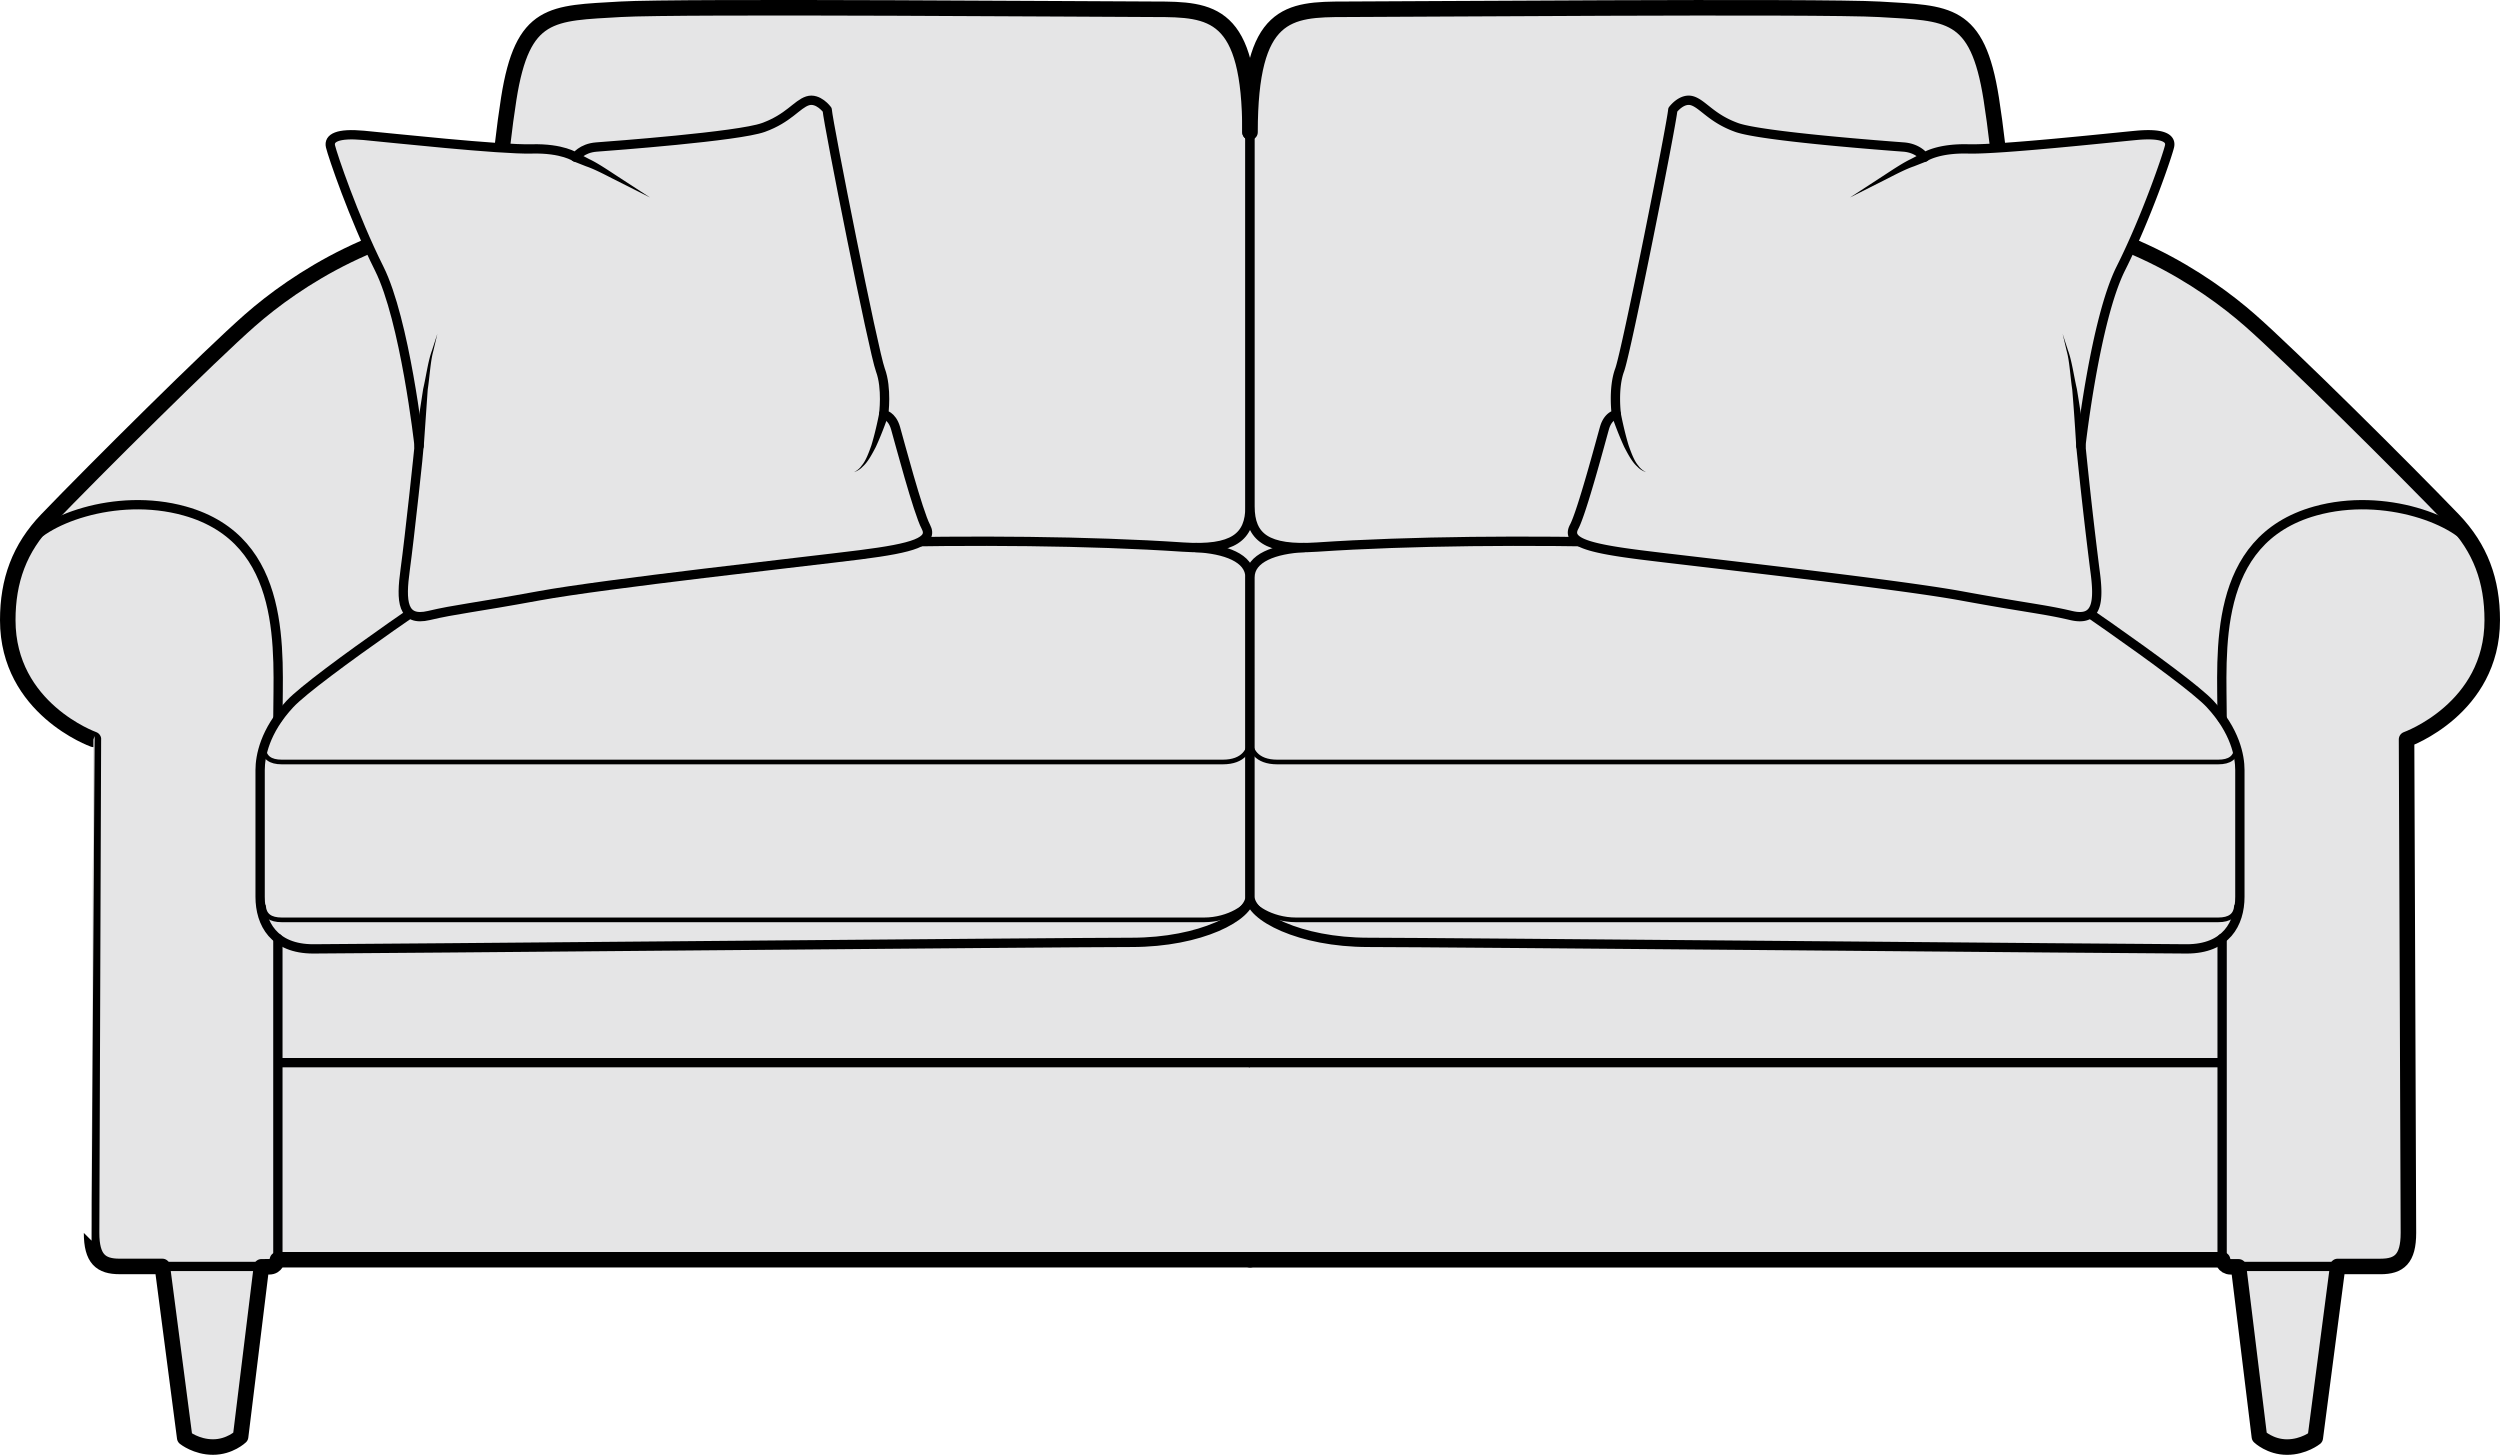 <?xml version="1.0" encoding="UTF-8"?> <svg xmlns="http://www.w3.org/2000/svg" width="107.375" height="62.484" viewBox="0 0 80.531 46.863"><clipPath id="a"><path transform="matrix(1 0 0 -1 0 46.863)" d="M0 46.863h80.531V0H0z"></path></clipPath><g clip-path="url(#a)"><path d="M40.266 4.259c0-3.882-1.227-3.96-3.06-3.96-1.384 0-15.338-.111-17.218 0-2.217.132-3.154.05-3.6 2.88-.301 1.919-.398 3.78-.398 3.78-3.645.187-6.475 2.073-7.94 3.36-1.277 1.12-4.979 4.795-6.54 6.419-.886.922-1.26 1.967-1.26 3.239 0 2.857 2.761 3.84 2.761 3.84S2.95 38.875 2.95 39.715c0 .84.3 1.08.9 1.08h1.379l.721 5.519s.372.299.912.299c.539 0 .888-.333.888-.333l.671-5.473.255-.001c.224 0 .261-.227.261-.227h31.329" fill="#e5e5e6"></path><path stroke-width=".5" stroke-linecap="round" stroke-linejoin="round" fill="none" stroke="#000" d="M40.266 4.259c0-3.882-1.227-3.96-3.06-3.96-1.384 0-15.338-.111-17.218 0-2.217.132-3.154.05-3.6 2.88-.301 1.919-.398 3.78-.398 3.78-3.645.187-6.475 2.073-7.94 3.36-1.277 1.12-4.979 4.795-6.54 6.419-.886.922-1.26 1.967-1.26 3.239 0 2.857 2.761 3.84 2.761 3.84S2.95 38.875 2.95 39.715c0 .84.3 1.08.9 1.08h1.379l.721 5.519s.372.299.912.299c.539 0 .888-.333.888-.333l.671-5.473.255-.001c.224 0 .261-.227.261-.227h31.329"></path><path stroke-width=".3" stroke-linecap="round" stroke-linejoin="round" fill="none" stroke="#000" d="M15.99 6.958c-.401 4.42-.461 9.3-.48 10.12-.021.82.539 1.172 2.579.96 4.98-.52 13.978-.82 20.02-.415 1.624.108 2.157-.326 2.157-1.306V4.14"></path><path stroke-width=".3" stroke-linecap="round" stroke-linejoin="round" fill="none" stroke="#000" d="M15.962 17.916c-.952.591-5.813 3.891-6.623 4.761-.81.87-.96 1.679-.96 2.129v4.08c0 .87.45 1.68 1.71 1.68s24.147-.21 26.367-.21c2.22 0 3.81-.84 3.81-1.47V18.598c0-.631-.81-.911-1.74-.959"></path><path stroke-width=".3" stroke-linecap="round" stroke-linejoin="round" fill="none" stroke="#000" d="M8.951 23.14c0-2.103.36-5.738-3.001-6.68-2.241-.627-4.659.329-5.124 1.179M8.951 30.231v10.348M8.951 34.231h31.315"></path><path stroke-width=".15" stroke-linecap="round" stroke-linejoin="round" fill="none" stroke="#000" d="M8.488 24.102c.027.3.216.444.593.444h30.302c.684 0 .883-.392.883-.75M8.488 29.188c.027.3.216.443.593.443h29.702c.81 0 1.451-.453 1.451-.688"></path><path stroke-width=".3" stroke-linecap="round" stroke-linejoin="round" fill="none" stroke="#000" d="M5.23 40.795H8.42"></path><path stroke-width=".15" stroke-linecap="round" stroke-linejoin="round" fill="none" stroke="#000" d="M15.497 15.171c0-2.104.317-5.585-1.568-6.79-.834-.534-1.042-.455-2.065-.455"></path><path d="M40.266 4.259c0-3.882 1.226-3.96 3.059-3.96C44.71.3 58.663.189 60.544.3c2.217.132 3.153.05 3.599 2.88.302 1.919.399 3.78.399 3.78 3.645.187 6.475 2.073 7.939 3.36 1.278 1.12 4.979 4.795 6.54 6.419.886.922 1.26 1.967 1.26 3.239 0 2.857-2.76 3.84-2.76 3.84s.06 15.058.06 15.898c0 .84-.3 1.08-.899 1.08h-1.38l-.721 5.519s-.372.299-.911.299c-.541 0-.89-.333-.89-.333l-.67-5.473-.254-.001c-.225 0-.262-.227-.262-.227H40.266" fill="#e5e5e6"></path><path stroke-width=".5" stroke-linecap="round" stroke-linejoin="round" fill="none" stroke="#000" d="M40.266 4.259c0-3.882 1.226-3.96 3.059-3.96C44.71.3 58.663.189 60.544.3c2.217.132 3.153.05 3.599 2.88.302 1.919.399 3.78.399 3.78 3.645.187 6.475 2.073 7.939 3.36 1.278 1.12 4.979 4.795 6.54 6.419.886.922 1.26 1.967 1.26 3.239 0 2.857-2.76 3.84-2.76 3.84s.06 15.058.06 15.898c0 .84-.3 1.08-.899 1.08h-1.38l-.721 5.519s-.372.299-.911.299c-.541 0-.89-.333-.89-.333l-.67-5.473-.254-.001c-.225 0-.262-.227-.262-.227H40.266"></path><path stroke-width=".3" stroke-linecap="round" stroke-linejoin="round" fill="none" stroke="#000" d="M64.542 6.958c.4 4.42.46 9.3.48 10.12.021.82-.539 1.172-2.579.96-4.98-.52-13.979-.82-20.02-.415-1.625.108-2.157-.326-2.157-1.306V4.14"></path><path stroke-width=".3" stroke-linecap="round" stroke-linejoin="round" fill="none" stroke="#000" d="M64.569 17.916c.954.591 5.813 3.891 6.624 4.761.81.87.959 1.679.959 2.129v4.08c0 .87-.45 1.68-1.71 1.68s-24.147-.21-26.367-.21c-2.218 0-3.81-.84-3.81-1.47V18.598c0-.631.81-.911 1.739-.959"></path><path stroke-width=".3" stroke-linecap="round" stroke-linejoin="round" fill="none" stroke="#000" d="M71.58 23.14c0-2.103-.36-5.738 3-6.68 2.243-.627 4.66.329 5.126 1.179M71.58 30.231v10.348M71.58 34.231H40.266"></path><path stroke-width=".15" stroke-linecap="round" stroke-linejoin="round" fill="none" stroke="#000" d="M72.043 24.102c-.026.3-.215.444-.594.444H41.148c-.683 0-.882-.392-.882-.75M72.043 29.188c-.026.3-.215.443-.594.443H41.748c-.81 0-1.451-.453-1.451-.688"></path><path stroke-width=".3" stroke-linecap="round" stroke-linejoin="round" fill="none" stroke="#000" d="M75.302 40.795H72.11"></path><path stroke-width=".15" stroke-linecap="round" stroke-linejoin="round" fill="none" stroke="#000" d="M65.034 15.171c0-2.104-.316-5.585 1.569-6.79.832-.534 1.042-.455 2.065-.455"></path><path d="M26.646 3.536c.035.462 1.494 7.794 1.713 8.382.22.588.106 1.434.106 1.434s.263.027.382.436c.117.41.724 2.707.978 3.183.253.476-.388.68-2.12.9-1.732.22-8.237.934-10.35 1.323-2.114.388-2.679.43-3.538.633-.86.203-.908-.444-.765-1.478.141-1.033.452-3.94.448-3.985-.003-.046-.456-4.058-1.287-5.717-.83-1.66-1.503-3.655-1.567-3.93-.064-.274.23-.434 1.066-.357.836.078 4.406.465 5.41.437 1.003-.027 1.42.267 1.42.267s.195-.293.674-.328c.48-.036 4.566-.338 5.375-.63.81-.292 1.08-.747 1.422-.857.342-.11.633.287.633.287" fill="#e5e5e6"></path><path stroke-width=".3" stroke-linecap="round" stroke-linejoin="round" fill="none" stroke="#000" d="M26.646 3.536c.035.462 1.494 7.794 1.713 8.382.22.588.106 1.434.106 1.434s.263.027.382.436c.117.41.724 2.707.978 3.183.253.476-.388.68-2.12.9-1.732.22-8.237.934-10.35 1.323-2.114.388-2.679.43-3.538.633-.86.203-.908-.444-.765-1.478.141-1.033.452-3.94.448-3.985-.003-.046-.456-4.058-1.287-5.717-.83-1.66-1.503-3.655-1.567-3.93-.064-.274.23-.434 1.066-.357.836.078 4.406.465 5.41.437 1.003-.027 1.42.267 1.42.267s.195-.293.674-.328c.48-.036 4.566-.338 5.375-.63.81-.292 1.08-.747 1.422-.857.342-.11.633.287.633.287z"></path><path d="m18.601 4.927.38.199c.23.107.521.298.81.488l1.15.749-1.218-.615c-.3-.154-.6-.308-.846-.391L18.48 5.2a.15.15 0 1 1 .103-.282l.018.008M13.352 14.348l.279-1.818c.103-.45.16-.907.282-1.235l.177-.546-.132.558c-.092.33-.113.793-.18 1.244l-.128 1.829a.15.15 0 1 1-.3-.018c0-.004 0-.01.002-.014M28.61 13.394s-.17.51-.4 1.008c-.127.242-.259.488-.417.626-.14.153-.29.174-.28.186-.01-.012.133-.053.245-.218.13-.149.224-.403.311-.649.154-.506.252-1.038.252-1.038a.151.151 0 0 1 .176-.121.152.152 0 0 1 .12.176c0 .007-.003.013-.005.019z"></path><path d="M53.885 3.536c-.035.462-1.494 7.794-1.712 8.382-.22.588-.107 1.434-.107 1.434s-.264.027-.382.436c-.117.41-.725 2.707-.978 3.183s.387.68 2.12.9c1.732.22 8.237.934 10.35 1.323 2.115.388 2.68.43 3.539.633s.908-.444.765-1.478a154.094 154.094 0 0 1-.45-3.985c.005-.046.457-4.058 1.287-5.717.832-1.66 1.505-3.655 1.568-3.93.064-.274-.23-.434-1.066-.357-.836.078-4.406.465-5.41.437-1.003-.027-1.418.267-1.418.267s-.198-.293-.676-.328c-.478-.036-4.565-.338-5.374-.63-.81-.292-1.082-.747-1.423-.857-.342-.11-.633.287-.633.287" fill="#e5e5e6"></path><path stroke-width=".3" stroke-linecap="round" stroke-linejoin="round" fill="none" stroke="#000" d="M53.885 3.536c-.035.462-1.494 7.794-1.712 8.382-.22.588-.107 1.434-.107 1.434s-.264.027-.382.436c-.117.41-.725 2.707-.978 3.183s.387.68 2.12.9c1.732.22 8.237.934 10.35 1.323 2.115.388 2.68.43 3.539.633s.908-.444.765-1.478a154.094 154.094 0 0 1-.45-3.985c.005-.046.457-4.058 1.287-5.717.832-1.66 1.505-3.655 1.568-3.93.064-.274-.23-.434-1.066-.357-.836.078-4.406.465-5.41.437-1.003-.027-1.418.267-1.418.267s-.198-.293-.676-.328c-.478-.036-4.565-.338-5.374-.63-.81-.292-1.082-.747-1.423-.857-.342-.11-.633.287-.633.287z"></path><path d="m62.052 5.201-.397.156c-.246.083-.545.236-.846.391l-1.217.614 1.149-.748c.289-.19.58-.38.81-.489l.38-.198a.15.15 0 1 1 .139.266l-.018.008M66.881 14.38s-.053-.918-.129-1.83c-.066-.45-.087-.915-.179-1.244l-.132-.558s.07.22.177.547c.121.327.18.784.283 1.234.151.91.278 1.82.278 1.82a.15.15 0 0 1-.297.045v-.015M52.21 13.31s.098.531.252 1.037c.087.246.18.5.31.65.114.164.257.205.248.217.01-.012-.141-.033-.282-.186-.158-.138-.29-.384-.416-.626-.23-.498-.4-1.008-.4-1.008l-.003-.01a.151.151 0 0 1 .095-.19.152.152 0 0 1 .196.115"></path></g></svg> 